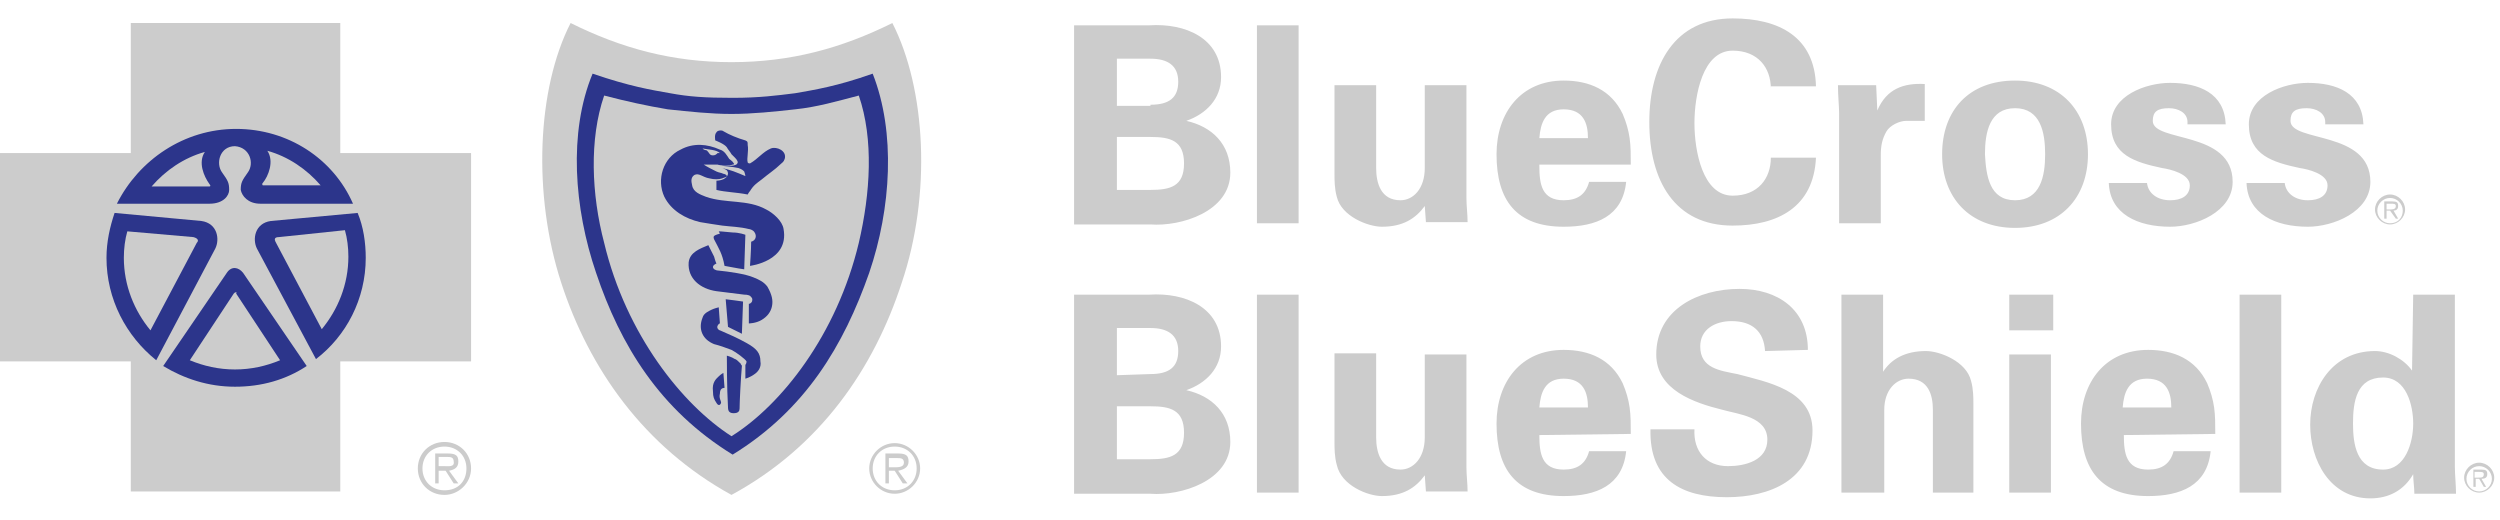 <svg width="173" height="36" viewBox="0 0 173 36" fill="none" xmlns="http://www.w3.org/2000/svg">
<g clip-path="url(#clip0_0_364)">
<path d="M16.259 27.239C21.523 27.239 25.79 22.996 25.79 17.761C25.79 12.527 21.523 8.283 16.259 8.283C10.995 8.283 6.728 12.527 6.728 17.761C6.728 22.996 10.995 27.239 16.259 27.239Z" fill="#2C358B"/>
<path d="M50.538 5.655C46.454 5.655 40.206 3.743 40.206 3.743C40.206 3.743 38.845 7.248 38.845 12.027C38.845 16.805 42.849 29.389 50.939 32.575C50.939 32.575 62.472 25.328 62.472 12.664C62.472 5.097 61.351 3.743 61.351 3.743C61.351 3.743 54.623 5.655 50.538 5.655Z" fill="#2C358B"/>
<path d="M74.326 15.451V1.752H79.532C82.015 1.593 84.498 2.628 84.498 5.336C84.498 6.85 83.457 7.885 82.095 8.363C83.857 8.761 85.138 9.956 85.138 11.947C85.138 14.655 81.694 15.69 79.612 15.531H74.326V15.451ZM79.612 7.248C80.894 7.248 81.534 6.77 81.534 5.655C81.534 4.54 80.813 4.062 79.612 4.062H77.289V7.328H79.612V7.248ZM79.612 13.142C80.974 13.142 81.935 12.903 81.935 11.31C81.935 9.717 80.974 9.478 79.612 9.478H77.289V13.142H79.612ZM89.864 1.752V15.451H86.981V1.752H89.864ZM98.594 14.257C97.953 15.133 97.072 15.69 95.631 15.69C94.669 15.69 92.827 14.973 92.507 13.62C92.347 13.062 92.347 12.425 92.347 12.106V5.894H95.23V11.628C95.23 12.664 95.55 13.858 96.912 13.858C97.793 13.858 98.594 13.062 98.594 11.628V5.894H101.477V13.699C101.477 14.257 101.557 14.814 101.557 15.372H98.674L98.594 14.257ZM106.523 11.469C106.523 12.743 106.683 13.858 108.205 13.858C109.166 13.858 109.727 13.46 109.967 12.584H112.53C112.29 14.973 110.448 15.69 108.205 15.69C104.921 15.69 103.56 13.858 103.56 10.673C103.56 7.805 105.242 5.575 108.205 5.575C109.967 5.575 111.489 6.212 112.29 7.885C112.53 8.443 112.69 9 112.77 9.558C112.85 10.115 112.85 10.752 112.85 11.389H106.523V11.469ZM109.887 9.558C109.887 8.522 109.567 7.566 108.205 7.566C106.924 7.566 106.603 8.522 106.523 9.558H109.887ZM122.542 6.133C122.542 4.699 121.661 3.505 119.899 3.505C117.816 3.505 117.256 6.611 117.256 8.522C117.256 10.434 117.816 13.54 119.899 13.54C121.661 13.54 122.542 12.345 122.542 10.912H125.665C125.505 14.336 123.022 15.611 119.899 15.611C115.894 15.611 114.132 12.505 114.132 8.443C114.132 4.46 115.894 1.274 119.899 1.274C123.102 1.274 125.585 2.549 125.665 5.974H122.542V6.133ZM129.83 5.894L129.91 7.646C130.551 6.133 131.752 5.735 133.194 5.814V8.363H131.913C131.432 8.363 130.791 8.681 130.551 9.08C130.231 9.637 130.15 10.115 130.15 10.752V15.451H127.267V7.805C127.267 7.407 127.187 6.611 127.187 5.894H129.83ZM139.441 15.77C136.318 15.77 134.395 13.699 134.395 10.673C134.395 7.646 136.238 5.575 139.441 5.575C142.565 5.575 144.487 7.646 144.487 10.673C144.487 13.699 142.565 15.77 139.441 15.77ZM139.441 13.858C141.203 13.858 141.524 12.186 141.524 10.673C141.524 9.159 141.203 7.487 139.441 7.487C137.679 7.487 137.359 9.159 137.359 10.673C137.439 12.186 137.679 13.858 139.441 13.858ZM151.375 8.443C151.375 7.805 150.734 7.487 150.094 7.487C149.293 7.487 148.972 7.726 148.972 8.363C148.972 9.876 154.499 9 154.499 12.584C154.499 14.655 151.936 15.69 150.174 15.69C147.931 15.69 146.009 14.814 145.929 12.664H148.572C148.652 13.381 149.293 13.858 150.174 13.858C150.975 13.858 151.535 13.54 151.535 12.823C151.535 12.027 150.174 11.708 149.613 11.628C147.771 11.23 146.089 10.752 146.089 8.602C146.089 6.611 148.492 5.735 150.174 5.735C152.176 5.735 153.938 6.451 154.018 8.602H151.375V8.443ZM160.906 8.443C160.906 7.805 160.265 7.487 159.625 7.487C158.824 7.487 158.503 7.726 158.503 8.363C158.503 9.876 164.03 9 164.03 12.584C164.03 14.655 161.467 15.69 159.705 15.69C157.462 15.69 155.54 14.814 155.46 12.664H158.103C158.183 13.381 158.824 13.858 159.705 13.858C160.506 13.858 161.066 13.54 161.066 12.823C161.066 12.027 159.705 11.708 159.144 11.628C157.302 11.23 155.62 10.752 155.62 8.602C155.62 6.611 158.023 5.735 159.705 5.735C161.707 5.735 163.469 6.451 163.549 8.602H160.906V8.443ZM74.326 34.089V20.39H79.532C82.015 20.23 84.498 21.266 84.498 23.974C84.498 25.487 83.457 26.522 82.095 27C83.857 27.398 85.138 28.593 85.138 30.584C85.138 33.292 81.694 34.328 79.612 34.168H74.326V34.089ZM79.612 25.885C80.894 25.885 81.534 25.407 81.534 24.292C81.534 23.177 80.813 22.699 79.612 22.699H77.289V25.965L79.612 25.885ZM79.612 31.779C80.974 31.779 81.935 31.54 81.935 29.947C81.935 28.354 80.974 28.115 79.612 28.115H77.289V31.779H79.612ZM89.864 20.39V34.089H86.981V20.39H89.864ZM98.594 32.894C97.953 33.77 97.072 34.328 95.631 34.328C94.669 34.328 92.827 33.611 92.507 32.177C92.347 31.619 92.347 30.982 92.347 30.664V24.451H95.23V30.266C95.23 31.301 95.55 32.496 96.912 32.496C97.793 32.496 98.594 31.699 98.594 30.266V24.531H101.477V32.336C101.477 32.894 101.557 33.451 101.557 34.009H98.674L98.594 32.894ZM106.523 30.106C106.523 31.381 106.683 32.496 108.205 32.496C109.166 32.496 109.727 32.097 109.967 31.221H112.53C112.29 33.611 110.448 34.328 108.205 34.328C104.921 34.328 103.56 32.496 103.56 29.31C103.56 26.443 105.242 24.212 108.205 24.212C109.967 24.212 111.489 24.85 112.29 26.522C112.53 27.08 112.69 27.637 112.77 28.195C112.85 28.752 112.85 29.39 112.85 30.027L106.523 30.106ZM109.887 28.195C109.887 27.159 109.567 26.204 108.205 26.204C106.924 26.204 106.603 27.159 106.523 28.195H109.887ZM122.141 24.292C122.061 22.938 121.26 22.221 119.819 22.221C118.697 22.221 117.656 22.779 117.656 23.974C117.656 25.487 119.018 25.646 120.219 25.885C122.301 26.443 125.425 27 125.425 29.788C125.425 33.212 122.462 34.407 119.498 34.407C116.375 34.407 114.132 33.212 114.212 29.708H117.256C117.175 31.221 118.056 32.257 119.578 32.257C120.78 32.257 122.301 31.858 122.301 30.425C122.301 28.832 120.299 28.673 119.178 28.354C117.256 27.876 114.613 27 114.613 24.531C114.613 21.425 117.496 19.991 120.379 19.991C123.022 19.991 125.105 21.425 125.105 24.212L122.141 24.292ZM127.427 34.089V20.39H130.311V25.726C130.871 24.85 131.832 24.292 133.274 24.292C134.235 24.292 136.077 25.009 136.398 26.363C136.558 26.92 136.558 27.558 136.558 27.876V34.089H133.755V28.354C133.755 27.319 133.434 26.204 132.073 26.204C131.192 26.204 130.391 27 130.391 28.354V34.089H127.427ZM142.084 20.39V22.858H139.041V20.39H142.084ZM141.924 24.531V34.089H139.041V24.531H141.924ZM146.97 30.106C146.97 31.381 147.13 32.496 148.652 32.496C149.613 32.496 150.174 32.097 150.414 31.221H152.977C152.737 33.611 150.894 34.328 148.652 34.328C145.368 34.328 144.006 32.496 144.006 29.31C144.006 26.443 145.688 24.212 148.652 24.212C150.414 24.212 151.936 24.85 152.737 26.522C152.977 27.08 153.137 27.637 153.217 28.195C153.297 28.752 153.297 29.39 153.297 30.027L146.97 30.106ZM150.254 28.195C150.254 27.159 149.933 26.204 148.572 26.204C147.29 26.204 146.97 27.159 146.89 28.195H150.254ZM157.863 20.39V34.089H154.979V20.39H157.863ZM166.993 20.39H169.876V32.257C169.876 32.894 169.956 33.531 169.956 34.168H167.073C167.073 33.69 166.993 33.292 166.993 32.814C166.352 33.929 165.311 34.487 164.03 34.487C161.226 34.487 159.865 31.858 159.865 29.39C159.865 26.841 161.387 24.292 164.35 24.292C165.311 24.292 166.352 24.85 166.913 25.646L166.993 20.39ZM164.911 32.496C166.432 32.496 166.993 30.664 166.993 29.31C166.993 28.035 166.512 26.124 164.911 26.124C163.069 26.124 162.828 27.797 162.828 29.31C162.828 30.743 163.069 32.496 164.911 32.496ZM165.391 15.451C164.911 15.451 164.51 15.053 164.51 14.575C164.51 14.097 164.911 13.699 165.391 13.699C165.872 13.699 166.272 14.097 166.272 14.575C166.272 15.053 165.952 15.451 165.391 15.451ZM165.391 13.46C164.831 13.46 164.35 13.938 164.35 14.496C164.35 15.053 164.831 15.531 165.391 15.531C165.952 15.531 166.432 15.053 166.432 14.496C166.432 13.938 165.952 13.46 165.391 13.46Z" fill="#CCCCCC"/>
<path d="M165.391 14.495H165.151V14.097H165.471C165.631 14.097 165.792 14.097 165.792 14.257C165.792 14.495 165.551 14.495 165.391 14.495ZM165.952 14.257C165.952 14.018 165.872 13.938 165.551 13.938H164.991V15.133H165.151V14.575H165.391L165.792 15.133H165.952L165.631 14.575C165.792 14.575 165.952 14.495 165.952 14.257ZM171.558 34.009C171.078 34.009 170.677 33.611 170.677 33.133C170.677 32.655 171.078 32.257 171.558 32.257C172.039 32.257 172.439 32.655 172.439 33.133C172.439 33.611 172.039 34.009 171.558 34.009ZM171.558 32.018C170.998 32.018 170.517 32.495 170.517 33.053C170.517 33.611 170.998 34.088 171.558 34.088C172.119 34.088 172.6 33.611 172.6 33.053C172.6 32.495 172.119 32.018 171.558 32.018Z" fill="#CCCCCC"/>
<path d="M171.478 33.053H171.238V32.655H171.558C171.718 32.655 171.879 32.655 171.879 32.814C171.879 33.053 171.718 33.053 171.478 33.053ZM172.119 32.814C172.119 32.575 172.039 32.496 171.718 32.496H171.158V33.69H171.318V33.133H171.558L171.879 33.69H172.039L171.718 33.133C171.959 33.133 172.119 33.053 172.119 32.814Z" fill="#CCCCCC"/>
<path d="M30.756 30.584C29.714 30.584 28.913 31.381 28.913 32.416C28.913 33.452 29.714 34.248 30.756 34.248C31.717 34.248 32.598 33.452 32.598 32.416C32.598 31.381 31.797 30.584 30.756 30.584ZM30.756 33.929C29.875 33.929 29.234 33.292 29.234 32.416C29.234 31.54 29.875 30.903 30.756 30.903C31.637 30.903 32.277 31.54 32.277 32.416C32.277 33.292 31.717 33.929 30.756 33.929Z" fill="#CCCCCC"/>
<path d="M31.717 31.938C31.717 31.54 31.556 31.381 30.996 31.381H30.115V33.452H30.355V32.575H30.836L31.396 33.452H31.717L31.076 32.575C31.476 32.496 31.717 32.337 31.717 31.938ZM30.756 32.257H30.355V31.62H30.916C31.156 31.62 31.396 31.62 31.396 31.938C31.476 32.337 30.996 32.257 30.756 32.257ZM16.339 20.23C16.259 20.23 16.259 20.23 16.179 20.31L13.135 24.929C14.096 25.328 15.137 25.567 16.259 25.567C17.38 25.567 18.421 25.328 19.382 24.929L16.339 20.31C16.419 20.23 16.339 20.23 16.339 20.23ZM13.376 16.407L8.81 16.009C8.65 16.567 8.57 17.204 8.57 17.841C8.57 19.752 9.291 21.505 10.412 22.859L13.616 16.805C13.776 16.646 13.696 16.487 13.376 16.407Z" fill="#CCCCCC"/>
<path d="M23.547 10.593V1.593H9.05V10.593H0V25.009H9.05V34.009H23.547V25.009H32.598V10.593H23.547ZM16.339 8.92C19.943 8.92 23.067 10.991 24.428 14.097H18.021C17.14 14.097 16.739 13.54 16.659 13.142C16.659 12.664 16.739 12.505 17.14 11.947C17.62 11.31 17.3 10.195 16.259 10.115C15.218 10.115 14.897 11.31 15.378 11.947C15.778 12.505 15.858 12.664 15.858 13.142C15.858 13.54 15.458 14.097 14.497 14.097H8.089C9.611 11.071 12.735 8.92 16.339 8.92ZM7.369 17.841C7.369 16.726 7.609 15.69 7.929 14.735L13.936 15.292C15.057 15.451 15.218 16.567 14.897 17.204L10.812 24.929C8.73 23.257 7.369 20.708 7.369 17.841ZM21.224 25.328C19.783 26.283 18.101 26.761 16.259 26.761C14.417 26.761 12.735 26.204 11.293 25.328L15.698 18.876C16.018 18.398 16.499 18.478 16.819 18.876L21.224 25.328ZM21.865 24.85L17.781 17.204C17.46 16.567 17.62 15.451 18.742 15.292L24.749 14.735C25.149 15.69 25.309 16.805 25.309 17.841C25.309 20.708 23.948 23.257 21.865 24.85Z" fill="#CCCCCC"/>
<path d="M22.186 12.823C21.225 11.708 19.943 10.832 18.501 10.434C18.982 11.151 18.581 12.186 18.181 12.664C18.101 12.744 18.181 12.823 18.181 12.823H22.186ZM19.302 16.407C18.982 16.407 18.982 16.567 19.062 16.726L22.266 22.779C23.387 21.425 24.108 19.673 24.108 17.761C24.108 17.124 24.028 16.487 23.868 15.929L19.302 16.407ZM14.176 10.514C12.735 10.912 11.453 11.788 10.492 12.903H14.497C14.577 12.903 14.577 12.823 14.497 12.744C14.096 12.186 13.696 11.23 14.176 10.514Z" fill="#CCCCCC"/>
<path d="M61.751 1.593C58.227 3.345 54.703 4.301 50.618 4.301C46.534 4.301 43.01 3.345 39.486 1.593C37.163 6.133 36.843 13.46 38.845 19.593C40.767 25.487 44.532 30.903 50.618 34.248C56.786 30.903 60.47 25.487 62.392 19.593C64.475 13.46 64.074 6.133 61.751 1.593ZM60.15 18.876C58.388 23.894 55.744 28.354 50.699 31.46C45.653 28.354 42.93 23.894 41.248 18.876C39.726 14.416 39.325 9.159 41.007 5.097C43.57 5.974 45.012 6.212 46.374 6.451C47.655 6.69 48.776 6.77 50.699 6.77C52.541 6.77 53.742 6.611 55.024 6.451C56.385 6.212 57.907 5.974 60.39 5.097C61.992 9.159 61.671 14.416 60.15 18.876Z" fill="#CCCCCC"/>
<path d="M55.024 7.566C53.582 7.726 52.06 7.885 50.619 7.885C49.177 7.885 47.735 7.726 46.214 7.566C44.772 7.327 43.33 7.009 41.808 6.611C40.767 9.637 40.927 13.46 41.808 16.805C43.33 23.177 47.255 28.035 50.619 30.186C54.063 28.035 57.907 23.177 59.429 16.805C60.23 13.38 60.47 9.637 59.429 6.611C57.907 7.009 56.545 7.407 55.024 7.566ZM49.818 27.239C49.738 27.558 49.898 27.717 49.898 27.876C49.818 28.115 49.657 28.035 49.577 27.876C49.417 27.637 49.337 27.478 49.337 27.08C49.257 26.442 49.577 26.203 49.737 26.044C49.898 25.885 50.058 25.805 50.058 25.805L50.138 26.841C49.978 26.841 49.818 26.92 49.818 27.239ZM51.179 28.274C51.179 28.434 51.099 28.593 50.779 28.593C50.538 28.593 50.378 28.513 50.378 28.195C50.298 26.92 50.298 24.611 50.298 24.611C50.298 24.611 50.619 24.69 50.859 24.849C50.939 24.849 51.099 25.009 51.259 25.168C51.259 25.248 51.339 25.248 51.339 25.327C51.259 26.203 51.179 27.876 51.179 28.274ZM52.22 25.885C51.9 26.124 51.58 26.203 51.58 26.203V25.248C51.58 25.248 51.66 25.168 51.66 25.009C51.58 24.849 50.939 24.372 50.619 24.212C50.218 24.053 49.738 23.894 49.417 23.814C48.616 23.495 48.296 22.779 48.616 21.982C48.696 21.664 49.097 21.504 49.257 21.425C49.417 21.345 49.737 21.265 49.737 21.265L49.818 22.381C49.818 22.381 49.737 22.381 49.657 22.54C49.577 22.699 49.738 22.858 49.818 22.858C50.378 23.097 51.099 23.416 51.66 23.735C52.381 24.133 52.621 24.451 52.621 25.009C52.701 25.407 52.461 25.726 52.22 25.885ZM50.218 20.708C50.779 20.788 50.939 20.788 51.419 20.867L51.339 23.097L50.859 22.858L50.378 22.619L50.218 20.708ZM53.422 21.186C53.342 21.584 53.101 21.903 52.701 22.142C52.3 22.381 51.82 22.381 51.82 22.381V21.026C51.82 21.026 51.9 21.026 51.98 20.947C52.06 20.867 52.06 20.788 52.06 20.708C52.06 20.628 51.98 20.549 51.9 20.469C51.74 20.389 51.58 20.389 51.5 20.389L49.577 20.15C48.456 19.991 47.575 19.274 47.655 18.159C47.735 17.442 48.456 17.203 49.017 16.965L49.417 17.761C49.497 18.08 49.577 18.239 49.577 18.239C49.577 18.239 49.337 18.319 49.337 18.478C49.337 18.637 49.577 18.717 49.657 18.717C50.458 18.796 51.58 18.956 52.14 19.195C52.541 19.354 52.861 19.513 53.101 19.832C53.422 20.389 53.502 20.788 53.422 21.186ZM49.737 16.009C49.737 16.009 49.978 16.009 50.699 16.088C51.179 16.088 51.58 16.248 51.58 16.248L51.5 18.637C50.939 18.558 50.619 18.478 50.138 18.398C49.978 17.522 49.738 17.203 49.417 16.566C49.337 16.407 49.417 16.327 49.417 16.327C49.497 16.248 49.818 16.168 49.818 16.168L49.737 16.009ZM51.9 18.398C51.9 18.398 51.98 17.283 51.98 16.726C52.3 16.646 52.381 16.327 52.22 16.088C52.14 15.929 51.9 15.85 51.82 15.85C51.179 15.69 50.619 15.69 49.978 15.611C49.417 15.531 48.937 15.451 48.456 15.372C47.415 15.133 46.454 14.575 45.973 13.619C45.413 12.425 45.893 10.912 47.094 10.354C47.975 9.876 48.937 9.956 49.818 10.354C50.138 10.434 50.298 10.752 50.458 10.991C50.538 11.071 50.699 11.15 50.779 11.31C50.859 11.389 50.699 11.389 50.699 11.389C50.538 11.469 49.818 11.469 49.657 11.389H48.696C48.937 11.549 49.257 11.708 49.577 11.867C49.738 11.947 49.898 11.947 50.058 12.027C50.138 12.027 50.298 12.106 50.298 12.186C50.298 12.265 50.138 12.265 49.978 12.345C49.738 12.425 49.417 12.425 49.097 12.345C48.616 12.265 48.376 11.947 48.056 12.106C47.815 12.265 47.815 12.504 47.895 12.823C47.975 13.301 48.456 13.46 48.856 13.619C50.218 14.097 51.74 13.779 53.021 14.496C53.502 14.735 54.143 15.292 54.223 15.85C54.623 18.08 51.9 18.398 51.9 18.398ZM54.303 10.991C54.223 11.23 54.143 11.23 53.983 11.389C53.662 11.708 53.181 12.027 52.701 12.425C52.381 12.664 52.14 12.823 51.9 13.221C51.82 13.301 51.74 13.46 51.74 13.46C50.939 13.301 50.218 13.301 49.577 13.142V12.504C49.577 12.504 50.298 12.504 50.378 12.027C50.378 12.027 50.378 11.867 50.298 11.788C50.218 11.708 49.978 11.628 49.898 11.628C50.458 11.708 51.019 11.947 51.58 12.186C51.58 12.106 51.5 11.867 51.5 11.867C51.419 11.788 51.339 11.708 51.099 11.628C50.779 11.549 49.898 11.469 49.898 11.469H50.619C50.779 11.469 51.019 11.389 51.019 11.31C51.099 11.23 51.019 11.071 50.859 10.912L50.619 10.672C50.538 10.513 50.378 10.354 50.298 10.195C50.138 9.956 49.497 9.717 49.497 9.717C49.497 9.717 49.417 9.319 49.577 9.159C49.657 9 49.978 9 50.058 9.08C50.458 9.319 51.019 9.557 51.58 9.717C51.74 9.796 51.74 9.796 51.74 10.035C51.82 10.434 51.66 10.991 51.74 11.23C51.74 11.31 51.9 11.31 51.9 11.31C52.461 10.991 52.781 10.513 53.342 10.274C53.742 10.115 54.463 10.434 54.303 10.991ZM61.912 30.664C60.95 30.664 60.15 31.46 60.15 32.416C60.15 33.372 60.95 34.168 61.912 34.168C62.873 34.168 63.674 33.372 63.674 32.416C63.674 31.46 62.873 30.664 61.912 30.664ZM61.912 33.929C61.031 33.929 60.39 33.292 60.39 32.416C60.39 31.54 61.031 30.903 61.912 30.903C62.793 30.903 63.433 31.54 63.433 32.416C63.433 33.292 62.793 33.929 61.912 33.929Z" fill="#CCCCCC"/>
<path d="M62.873 31.938C62.873 31.54 62.712 31.381 62.152 31.381H61.271V33.451H61.511V32.575H61.912L62.472 33.451H62.793L62.152 32.575C62.552 32.496 62.873 32.336 62.873 31.938ZM61.912 32.336H61.511V31.699H62.072C62.312 31.699 62.552 31.699 62.552 32.018C62.552 32.336 62.152 32.336 61.912 32.336ZM48.937 10.434C49.097 10.593 49.097 10.752 49.337 10.752C49.497 10.752 49.577 10.673 49.657 10.593H49.818C49.577 10.354 49.017 10.354 48.616 10.274C48.776 10.434 48.856 10.354 48.937 10.434Z" fill="#CCCCCC"/>
</g>
<defs>
<clipPath id="clip0_0_364">
<rect width="173" height="36" fill="white"/>
</clipPath>
</defs>
</svg>
